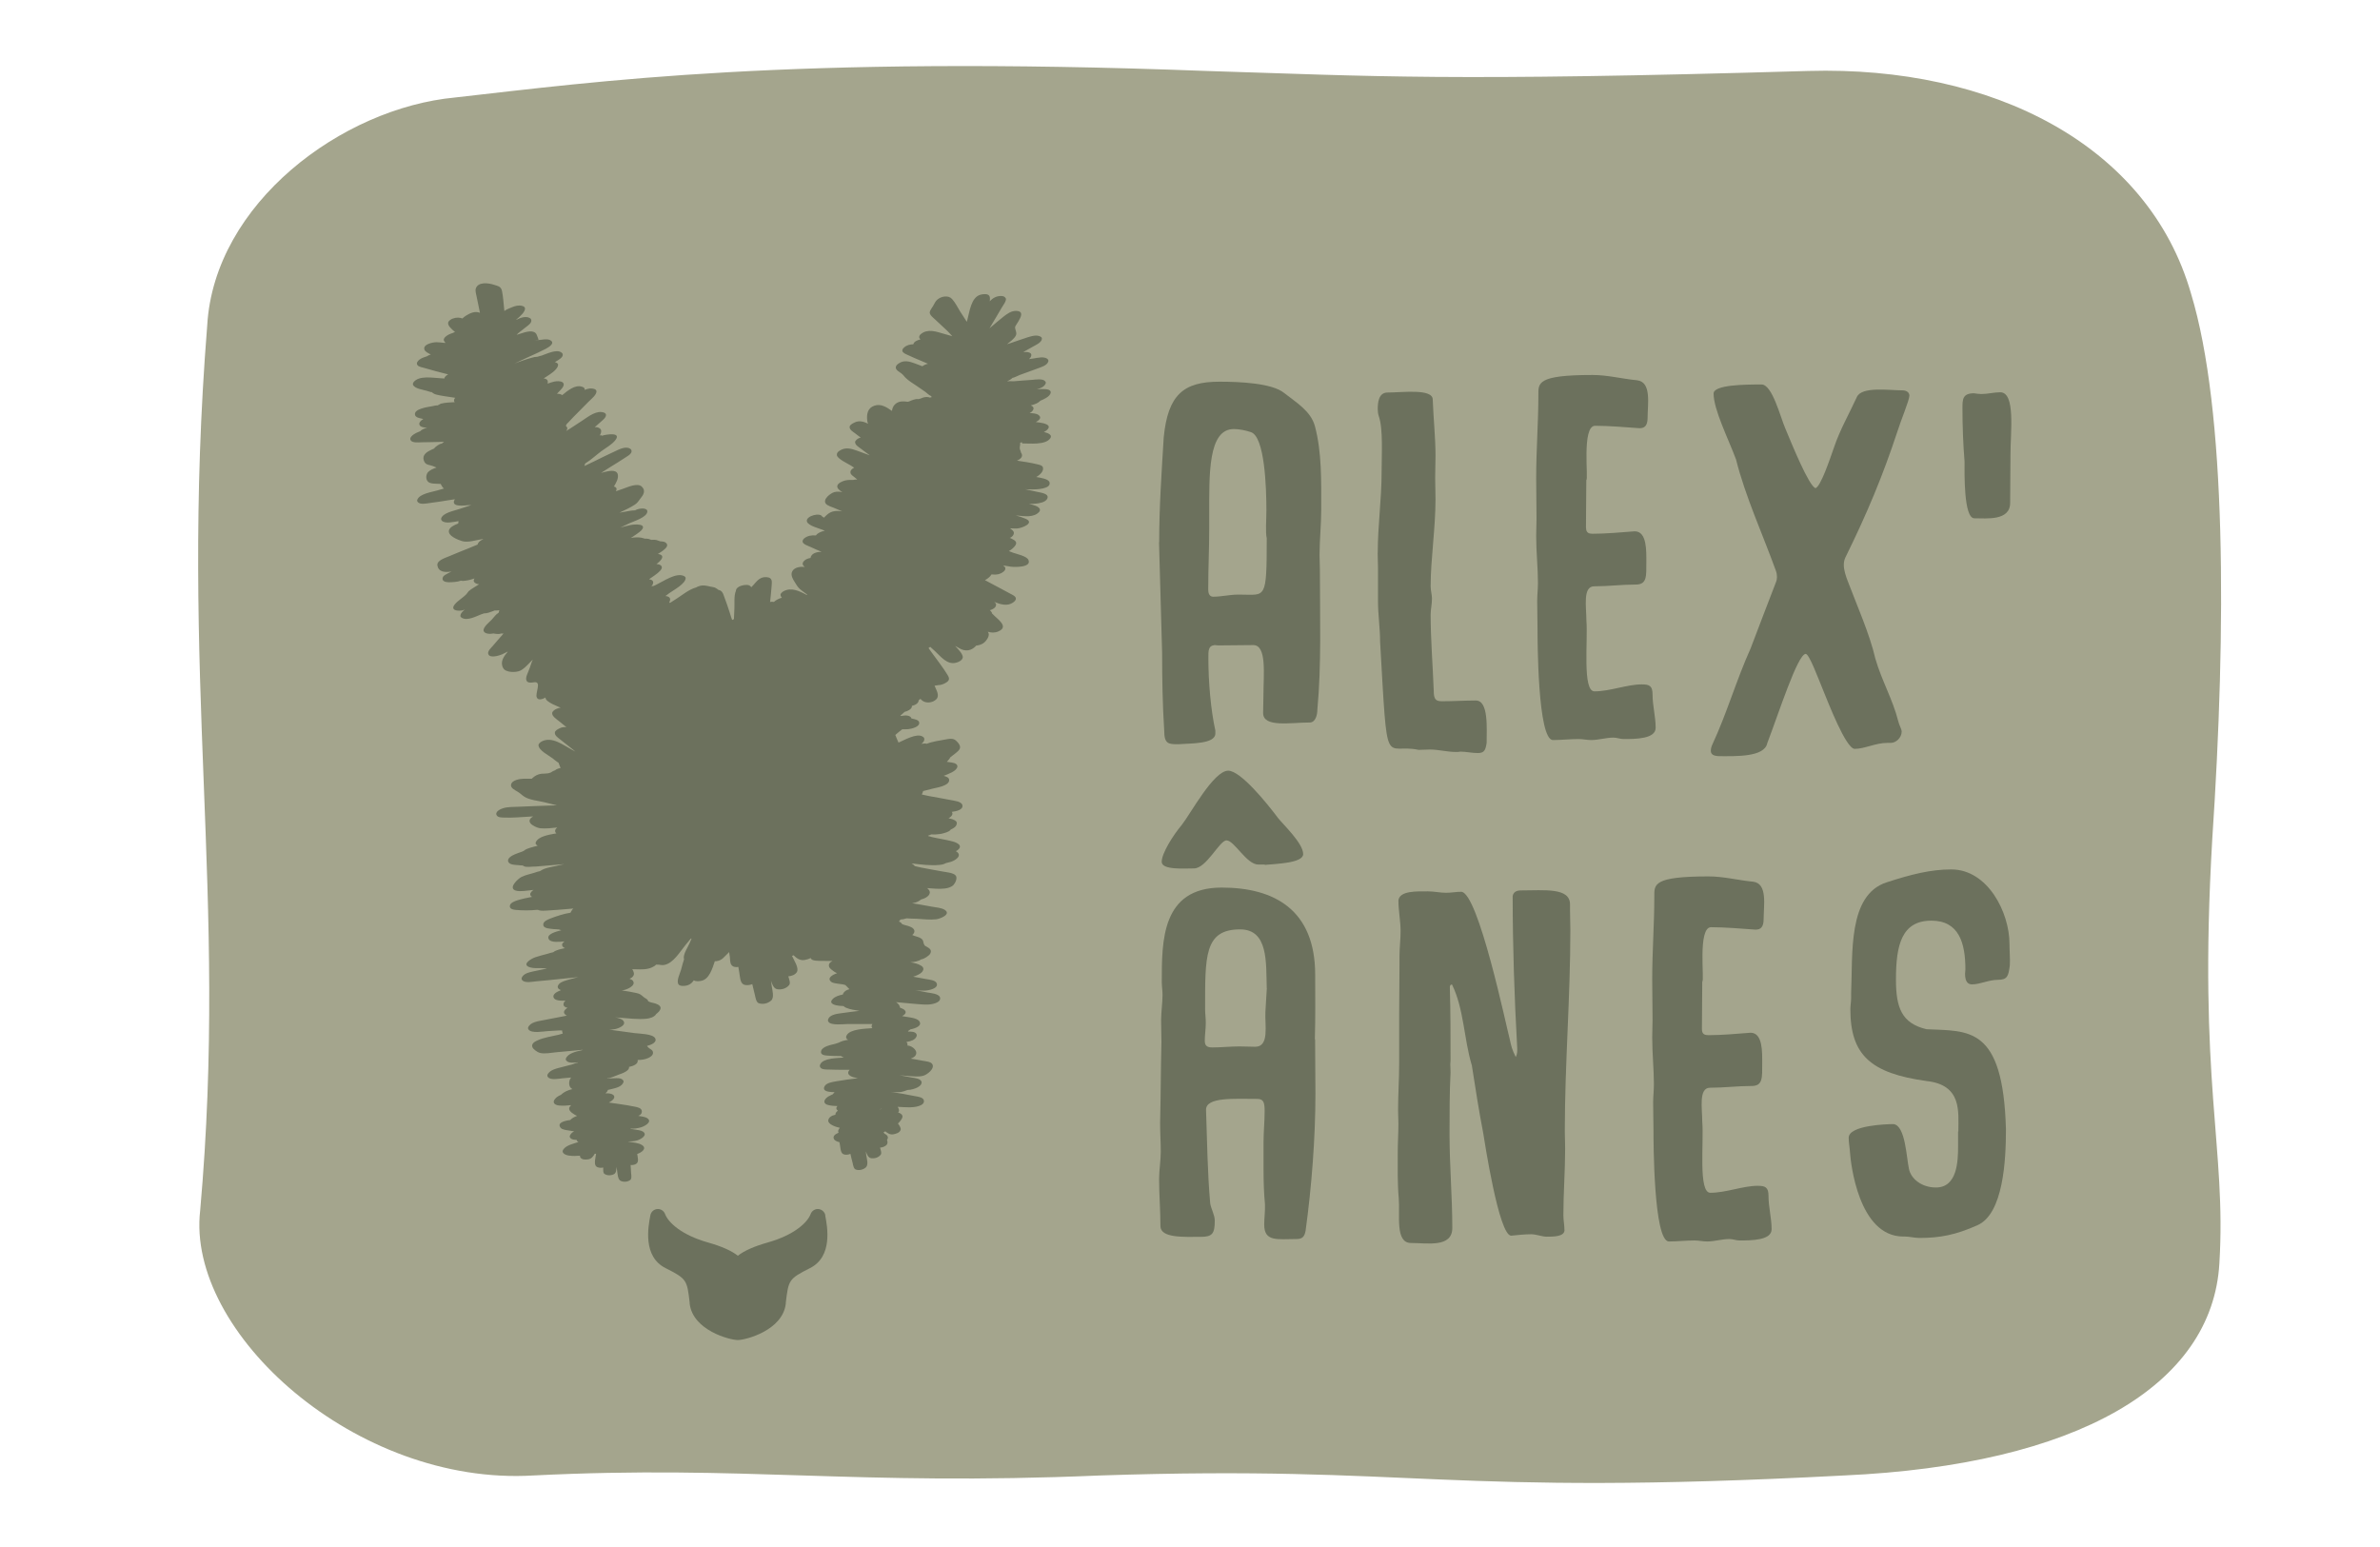 <svg viewBox="0 0 283.46 184.25" xmlns="http://www.w3.org/2000/svg" id="Calque_2"><defs><style>.cls-1{fill:none;}.cls-2{fill:#6c715d;}.cls-3{fill:#a4a58d;}</style></defs><g id="Calque_1-2"><path d="M143.65,8.45c20.25.63,28.69,1.26,71.73,0,21.94-.63,40.5,8.84,45.57,26.51,4.22,13.89,4.22,39.77,2.53,65.02-1.69,29.04,1.69,36.61.85,50.5-.85,14.52-16.88,23.99-44.73,25.25-48.09,2.53-50.63-1.26-88.6,0-29.53,1.26-42.19-1.26-67.5,0-21.1,1.26-41.35-17.04-39.66-31.56,3.37-37.87-2.53-63.13.84-105.42.84-14.52,16.03-25.88,29.53-27.14,16.87-1.9,39.66-5.05,89.44-3.16Z" class="cls-3"></path><path d="M138.06,64.57c0-4.21.29-8.34.54-12.48.5-5.09,2.37-6.63,6.63-6.63,2.46,0,6.26.17,7.71,1.34,1.42,1.13,3.17,2.13,3.67,3.96.83,3.13.75,6.51.75,10.01,0,1.67-.2,3.55-.2,5.34,0,.59.04,1.13.04,1.71,0,5.51.2,11.35-.3,16.69,0,.58-.2,1.54-.91,1.54-2.3,0-5.55.63-5.55-1.13,0-.75.04-1.51.04-2.25,0-2.3.42-5.84-1.21-5.84-1.38,0-2.8.04-4.18.04-.13,0-.29-.04-.42-.04-.79.09-.75.67-.75,1.63,0,2.75.29,6.13.83,8.55v.34c0,1.29-2.93,1.17-4.46,1.29-1.13,0-1.63-.04-1.63-1.63-.2-3.09-.25-6.17-.25-9.26-.13-4.38-.25-8.68-.37-13.19ZM150.83,60.77c0-2.71-.2-8.76-1.84-9.3-.62-.21-1.38-.37-2.04-.37-3.09,0-2.93,5.42-2.93,10.26v1.54c0,2.38-.12,4.8-.12,7.34,0,.37.12.83.58.83,1,0,1.96-.25,2.93-.25h.33c3,0,3.13.71,3.13-6.72-.17-.67-.04-2.21-.04-3.34Z" class="cls-2"></path><path d="M164.09,65.86c0-3.25.46-6.38.46-9.59,0-2.09.2-5.22-.34-6.72-.08-.25-.12-.54-.12-.8,0-.79.09-2,1.17-2,1.75,0,5.38-.5,5.38.84.09,2.38.33,4.55.33,6.68,0,.91-.04,1.79-.04,2.67,0,.79.04,1.67.04,2.5,0,3.51-.58,7.18-.58,10.39,0,.5.16,1,.16,1.46,0,.67-.16,1.29-.16,1.92,0,2.88.25,5.93.37,9.06,0,1.04.25,1.25,1,1.25,1.34,0,2.67-.09,4.01-.09,1.54,0,1.29,3.3,1.29,5.05-.13.83-.26,1.21-1.05,1.21-.71,0-1.38-.17-2.08-.17-.17.04-.34.04-.5.04-1.09,0-2.09-.29-3.13-.29-.42,0-.88.04-1.34.04-4.13-.88-3.67,3.04-4.59-12.89,0-1.59-.25-3.21-.25-4.8v-4.01c0-.59-.04-1.17-.04-1.76Z" class="cls-2"></path><path d="M188.9,62.86c0,.63.37.71.79.71,1.59,0,3.38-.17,5.01-.29,1.46,0,1.38,2.34,1.38,3.63,0,1.71.09,2.71-1.25,2.71-1.68,0-3.3.21-4.97.21-1.38,0-.92,2.5-.92,4.04.2,2.46-.5,8.47.96,8.47,1.87,0,3.88-.83,5.63-.83.92,0,1.29.17,1.29,1.21,0,1.34.37,2.63.37,3.96s-2.37,1.34-3.84,1.34c-.37,0-.79-.17-1.17-.17-.92,0-1.79.29-2.67.29-.5,0-1-.12-1.51-.12-1,0-2.04.12-3.04.12-1.84,0-1.84-12.14-1.84-13.22s-.04-2.21-.04-3.34c0-.71.09-1.42.09-2.17,0-1.76-.21-3.63-.21-5.59,0-.67.04-1.38.04-2.05,0-1.63-.04-3.26-.04-4.84,0-3.42.26-6.59.26-9.85,0-1.46-.21-2.42,6.46-2.42,1.79,0,3.5.46,5.3.63,1.75.21,1.25,2.84,1.25,4.46,0,.96-.37,1.25-.95,1.25-1.72-.12-3.67-.29-5.3-.29s-.76,6.46-1.05,6.46c0,1.88-.04,3.76-.04,5.68Z" class="cls-2"></path><path d="M218.44,53.26c.71-2.09,1.75-3.88,2.71-5.97.58-1.29,3.79-.8,5.42-.8.5,0,.84.25.84.63,0,.54-1.05,3.04-1.42,4.25-1.75,5.3-3.59,9.72-6.22,15.06-.13.29-.17.58-.17.88,0,.58.25,1.34.46,1.88,1.12,2.96,2.63,6.34,3.3,9.27.75,2.59,2.08,4.88,2.71,7.39.12.54.42.96.42,1.29,0,.71-.67,1.34-1.3,1.34h-.45c-1.34,0-2.67.71-3.84.71-1.05,0-3.17-5.55-3.79-7.05-.59-1.42-1.63-4.26-2.05-4.26-.96,0-3.25,7.18-4.58,10.64-.34,1.67-3.76,1.54-5.64,1.54-.75,0-1.08-.21-1.08-.63,0-.21.04-.46.2-.8,1.71-3.67,2.84-7.64,4.55-11.43,1-2.63,2-5.26,3-7.84.09-.21.13-.42.13-.63,0-.25-.04-.5-.13-.75-1.58-4.38-3.63-8.81-4.75-13.27-.92-2.46-2.67-5.93-2.67-7.84,0-1.05,3.75-1.08,5.71-1.08,1.29,0,2.25,3.92,2.84,5.26.75,1.79,2.79,6.84,3.59,7.09.62-.21,1.67-3.34,2.21-4.88Z" class="cls-2"></path><path d="M239.41,59.89c0,2.17-2.8,1.84-4.26,1.84-1.29,0-1.17-5.43-1.17-6.76-.17-2.08-.25-4.25-.25-6.34,0-1.04,0-1.79,1.37-1.79.3.04.59.09.88.09.76,0,1.51-.21,2.25-.21,1.84,0,1.22,4.75,1.22,7.34,0,1.96-.04,3.92-.04,5.84Z" class="cls-2"></path><path d="M156.63,123.79c0,2.22.04,4.34.04,6.43,0,5.34-.46,11.18-1.17,16.35-.13.71-.37,1-1.09,1-2.25,0-3.84.37-3.84-1.71,0-.79.12-1.62.09-2.42-.13-1.38-.17-2.75-.17-4.13v-3.3c0-1.21.13-2.42.13-3.67,0-1.04-.13-1.46-.88-1.46-2.71,0-6.1-.25-6.1,1.29.13,3.75.17,7.47.5,11.18.13.71.54,1.34.54,2.04,0,1.54-.29,1.92-1.67,1.92-2.01,0-4.8.17-4.8-1.29,0-1.88-.16-3.76-.16-5.59,0-1.08.2-2.17.2-3.26s-.08-2.29-.08-3.42c.08-3.17.08-6.42.16-9.64,0-.88-.04-1.71-.04-2.59,0-1,.17-2.05.17-3.05,0-.5-.09-1-.09-1.5,0-4.88-.04-11.26,7.13-11.26,6.3,0,11.14,2.67,11.14,10.39,0,2.59.04,5.13-.04,7.67ZM150.63,102.97v.04c1.38-.13,4.58-.21,4.58-1.29,0-1.29-2.42-3.55-3-4.3-1.38-1.84-4.46-5.63-5.93-5.63-1.75,0-4.5,5.17-5.54,6.47-1.05,1.25-2.38,3.38-2.38,4.38s2.67.79,3.84.79c1.5,0,3.04-3.34,3.88-3.34.92,0,2.38,2.88,3.79,2.88h.76ZM150.87,117.7c-.09-3.04.21-7.01-3.17-7.01-4.29,0-4.17,3.21-4.17,9.55,0,.46.08,1,.08,1.59,0,.71-.12,1.46-.12,2.13s.37.79.92.79c1.04,0,2.13-.12,3.21-.12.67,0,1.29.04,1.88.04,1.71,0,1.13-2.59,1.21-4.13.04-.96.13-1.96.17-2.84Z" class="cls-2"></path><path d="M180.7,124.79c-.34-6.05-.54-12.18-.54-18.07.09-.46.42-.67,1-.67,2.79,0,5.83-.37,5.83,1.67v.67c0,.79.04,1.59.04,2.38,0,8.1-.66,15.94-.66,23.95,0,.71.04,1.38.04,2.09,0,2.63-.21,5.3-.21,7.93,0,.59.13,1.17.13,1.84-.09.71-1.34.71-2.13.71-.54,0-1.22-.29-1.84-.29-.75,0-1.59.09-2.38.17-1.46,0-3.17-11.27-3.33-12.23-.5-2.59-.92-5.26-1.34-7.97,0-.04,0-.08-.04-.17-.92-3.09-.92-6.68-2.34-9.55-.29.04-.25.29-.25.46.08,2.88.08,5.71.08,8.59,0,.17-.03.29-.03.46,0,.34.03.63.03.96-.12,2.42-.12,4.92-.12,7.3,0,3.88.33,7.51.33,11.23,0,2.38-3,1.79-4.92,1.79s-1.29-3.34-1.46-5.34c-.16-1.79-.12-3.59-.12-5.38,0-1.17.08-2.34.08-3.5,0-.54-.04-1.05-.04-1.59,0-1.84.13-3.72.13-5.59v-5.8c0-1.96.04-3.84.04-5.88v-1.13c0-.96.13-1.92.13-2.92,0-1.21-.26-2.46-.26-3.67.13-1.17,2.21-1.08,3.51-1.08.75,0,1.45.17,2.17.17.62,0,1.21-.12,1.79-.12,2.04,0,5.42,16.23,5.8,17.6.16.75.25,1.17.71,2.09.21-.46.17-.75.17-1.08Z" class="cls-2"></path><path d="M202.7,122.58c0,.63.38.71.8.71,1.58,0,3.38-.17,5-.29,1.46,0,1.38,2.34,1.38,3.63,0,1.71.09,2.71-1.25,2.71-1.67,0-3.29.21-4.97.21-1.38,0-.92,2.5-.92,4.04.21,2.46-.5,8.47.96,8.47,1.88,0,3.88-.83,5.64-.83.91,0,1.29.17,1.29,1.21,0,1.34.37,2.63.37,3.96s-2.38,1.34-3.84,1.34c-.37,0-.79-.17-1.17-.17-.92,0-1.79.29-2.67.29-.5,0-1-.12-1.51-.12-.99,0-2.04.12-3.04.12-1.84,0-1.84-12.14-1.84-13.22s-.04-2.21-.04-3.34c0-.71.09-1.42.09-2.17,0-1.75-.2-3.63-.2-5.59,0-.67.04-1.38.04-2.05,0-1.63-.04-3.26-.04-4.84,0-3.42.25-6.59.25-9.85,0-1.46-.2-2.42,6.47-2.42,1.79,0,3.5.46,5.3.63,1.75.21,1.25,2.84,1.25,4.46,0,.96-.37,1.25-.96,1.25-1.71-.12-3.67-.29-5.3-.29s-.75,6.47-1.05,6.47c0,1.88-.04,3.76-.04,5.68Z" class="cls-2"></path><path d="M229.44,128.75c-6.63-.92-9.06-3.09-9.06-8.55,0-.42.09-.88.09-1.3v-.58c.21-4.72-.42-11.72,4.22-13.23,2.96-.96,5.26-1.54,7.71-1.54,4.35,0,6.93,5.13,6.93,8.85,0,.88.09,1.75.04,2.59-.17,1.25-.26,1.71-1.46,1.71-1.05,0-2.08.54-3.04.54-.46,0-.83-.29-.83-1.25,0-.17.04-.38.04-.54,0-3.13-.76-5.8-4.05-5.8-3.55,0-4.22,2.92-4.22,7.01,0,3.34.67,5.21,3.63,5.92,5.01.25,9.13-.46,9.47,11.93,0,3.63-.3,10.1-3.43,11.43-2.54,1.13-4.42,1.5-6.88,1.5-.59,0-1.17-.17-1.75-.17h-.17c-5.34,0-6.26-8.81-6.34-9.97-.03-.59-.16-1.21-.16-1.79,0-1.5,4.59-1.63,5.34-1.63,1.42.17,1.54,4.01,1.84,5.34.2,1.08,1.42,2.21,3.21,2.21,2.55,0,2.64-3.13,2.64-4.96v-1.71h.03c0-2.33.46-5.55-3.79-6.01Z" class="cls-2"></path><path d="M98.3,144.74c-.08-.4-.41-.7-.82-.74-.41-.04-.79.21-.93.59-.37,1-1.93,2.49-5.11,3.39-1.62.46-2.8.98-3.56,1.58-.76-.6-1.93-1.12-3.56-1.58-3.17-.9-4.73-2.38-5.11-3.39-.14-.38-.53-.63-.93-.59-.41.03-.74.33-.82.74-.26,1.35-.94,4.92,1.82,6.3,2.53,1.27,2.55,1.43,2.86,4.11v.11c.38,3.21,4.81,4.34,5.73,4.34s5.35-1.13,5.72-4.34v-.11c.32-2.68.34-2.84,2.87-4.11,2.76-1.38,2.08-4.95,1.82-6.3Z" class="cls-2"></path><path d="M121.72,52.81c.85-.01,2.82.24,3.38-.63.06-.08.08-.17.06-.27-.15-.29-.47-.35-.76-.44-.03,0-.05-.01-.08-.02.12-.05.22-.12.32-.19.78-.65-.33-.87-.85-.94-.14-.02-.28-.03-.42-.05.39-.21.76-.53.31-.85-.24-.18-.69-.21-1.05-.22.13-.07.26-.15.34-.27.26-.32.08-.53-.21-.65.06-.01.12-.03.17-.04.37-.11.71-.23.98-.51,0,0,.01,0,.01-.01.21-.07.44-.2.64-.31.65-.36.9-.98,0-1.06-.35-.03-.73-.01-1.08.02.45-.12.9-.3,1.07-.71.02-.1,0-.18-.07-.25-.28-.35-1.14-.2-1.53-.17-.75.04-1.5.12-2.24.17-.14,0-.5-.03-.69.01-.02,0-.04-.01-.06-.01.24-.11.46-.24.62-.4.28-.05.61-.25.87-.35.71-.26,1.43-.51,2.14-.78.42-.16,1.14-.36,1.27-.84.02-.1,0-.18-.07-.25-.37-.39-1.23-.17-1.68-.1-.19.03-.38.06-.56.08.08-.07.16-.15.21-.24.3-.58-.4-.64-.89-.6.38-.21.76-.42,1.14-.64.3-.17,1.03-.49,1.07-.89.03-.1,0-.18-.06-.25-.47-.34-1.11-.13-1.62.02-.67.21-1.34.46-2,.68-.14.04-.28.09-.42.13h-.03c.37-.3.88-.65,1.05-1.05.15-.35-.13-.64-.1-.99.01-.09.3-.51.4-.68.28-.5.66-1.17-.22-1.23-.63-.04-1.14.35-1.6.71-.56.44-1.09.91-1.63,1.36.08-.12.15-.24.22-.37.41-.69.83-1.38,1.23-2.08.12-.21.62-.86.49-1.12-.12-.22-.33-.28-.57-.28-.58,0-.99.26-1.34.63.04-.29.04-.55-.08-.68-.21-.25-.72-.17-.99-.11-1.17.28-1.34,2.09-1.61,3.05-.02.06-.04.12-.05.19-.26-.41-.54-.82-.8-1.24-.3-.48-.57-1.05-.96-1.48-.44-.49-1.28-.33-1.75.07-.22.19-.35.47-.49.73-.11.2-.39.54-.42.77-.03.33.41.65.62.85.48.46.98.91,1.46,1.36.19.18.39.42.61.65-.33-.1-.66-.19-.99-.28-.89-.26-1.95-.65-2.76.03-.12.1-.22.26-.19.41.02.08.08.15.15.22-.39.09-.79.27-.85.58-.4.01-.8.1-1.12.4-.11.1-.22.25-.19.4.06.25.47.39.67.49.49.24,1,.44,1.51.66.29.12.58.24.87.37-.23.05-.46.15-.67.3-.3-.12-.58-.23-.89-.34-.64-.23-1.28-.43-1.92,0-.19.13-.37.28-.35.53.03.29.46.51.66.66.24.19.31.32.47.49.39.4.92.7,1.37,1.01.35.23.69.47,1.03.71.19.13.41.39.62.46.02,0,.07.06.11.1,0,.02,0,.04,0,.06-.06.01-.12.03-.19.05-.24-.08-.51-.1-.82,0-.11.04-.24.08-.37.14-.06.01-.13.02-.19.04-.03,0-.03,0-.05.01-.23-.08-.78.15-.94.22-.03.01-.06.03-.09.04-.03,0-.06.01-.11.03-.01,0-.03.01-.04.02-.55-.06-1.12-.13-1.58.33-.2.2-.3.47-.34.76-.64-.46-1.33-.89-2.1-.62-.79.27-.92.98-.85,1.71.02.19.05.32.11.43-.52-.25-1.07-.42-1.64-.13-.17.09-.55.26-.56.51-.02.35.4.58.64.76.22.18.46.35.68.51-.11.03-.21.07-.32.13-.1.06-.35.26-.35.4,0,.36.39.57.64.76.36.28.73.55,1.1.81-.04,0-.09-.01-.12-.03-.12-.04-.23-.08-.34-.12-.37-.13-.73-.28-1.09-.4-.68-.24-1.34-.42-2.01,0-.21.13-.37.28-.35.53.02.45,1.35,1.05,1.66,1.25.13.09.26.17.4.26-.26.13-.48.33-.44.6.03.24.33.42.5.55.12.09.22.17.31.26-.17,0-.33.01-.5.05-.04-.01-.37,0-.42,0-.19,0-.37.03-.55.07-.28.08-.85.29-.91.64-.05.3.29.55.6.74-.31-.06-.63-.08-.95,0-.44.12-1.41.84-1.02,1.37.19.26.74.4,1.01.52.31.14.62.27.94.4-.64-.1-1.26-.08-1.8.4-.11.1-.25.22-.35.35-.02,0-.04-.02-.06-.03-.11-.04-.15-.1-.15-.1,0,0,0,.03.02.08-.15-.65-2.02-.17-1.86.5.12.5,1.44.83,1.84.99.1.04.2.08.3.12-.4.07-.91.29-1.06.56-.51-.04-.99.02-1.4.35-.12.1-.21.25-.19.41.05.3.72.51.94.61.44.21.88.4,1.32.58-.46,0-1.04.12-1.25.52-.04.08-.06.14-.06.21-.3.05-.58.15-.78.36-.29.3-.15.53.09.72-.5-.08-1.22.03-1.48.49-.3.52.17,1.1.41,1.51.2.33.37.56.74.83.21.15.42.3.62.46-.02.01-.04.03-.06.04-.88-.48-1.85-.94-2.77-.44-.1.06-.35.25-.35.4,0,.15.06.26.16.37-.37.09-.73.3-.91.47-.01,0-.02.02-.03.03-.15-.03-.31-.03-.46,0,.06-.63.14-1.26.18-1.9.04-.54.12-.99-.58-1.05-.99-.07-1.26.67-1.85,1.2-.01-.03-.03-.04-.04-.07-.02-.02-.04-.04-.07-.06l-.02-.02s-.01-.01-.02-.02c-.14-.1-.33-.12-.53-.1-.53.02-1.14.3-1.14.67v.02c-.26.59-.15,1.51-.18,2.03-.02.45-.04.91-.06,1.35-.07.03-.14.06-.21.1-.11-.31-.22-.63-.31-.94-.2-.62-.41-1.24-.64-1.84-.06-.16-.11-.34-.21-.49-.15-.24-.29-.26-.51-.33.06,0-.26-.2-.35-.24-.18-.08-.35-.09-.54-.13-.5-.11-.9-.23-1.42-.05-.12.04-.22.09-.3.14-.82.21-1.68.92-2.26,1.29-.29.19-.58.37-.87.56l-.08-.08c.28-.5-.04-.71-.46-.74.15-.12.31-.23.47-.35.46-.34,1.98-1.13,1.94-1.82-.03-.1-.1-.17-.19-.21-.93-.47-2.5.65-3.31,1.03-.1.05-.22.1-.32.15-.03,0-.04,0-.07,0-.06,0-.13.03-.19.04.35-.4.29-.77-.28-.84h0c.44-.32.96-.62,1.33-1.02.45-.49.06-.77-.45-.79.04-.04.09-.07.13-.1.41-.32.98-.94.11-1.09-.03,0-.06,0-.08,0,.33-.2.65-.41.91-.67.26-.26.31-.53-.04-.74-.17-.1-.39-.08-.58-.11-.03-.02-.35-.13-.44-.15-.13-.03-.3-.04-.44-.03-.03,0-.11,0-.17.01-.11-.04-.29-.11-.35-.12-.15-.03-.31-.03-.46-.03-.04-.03-.28-.08-.39-.11-.27-.06-.9-.06-1.25.04.49-.31,1.1-.75,1.23-.89.82-.87-.84-.76-1.3-.65-.39.08-.78.19-1.17.29.37-.18.74-.35,1.1-.52.49-.23,1.98-.67,2.1-1.33.1-.53-.88-.51-1.46-.2-.23,0-.47.04-.67.07-.26.04-.51.1-.77.14-.1.02-.19.04-.3.05-.03,0-.06.01-.08.01,0,0-.01,0-.02,0,.63-.29,1.26-.58,1.84-.96.31-.2.43-.45.64-.71.33-.4.69-.92.17-1.42-.5-.49-1.68.06-2.23.25-.28.1-.57.2-.86.3.04-.06.06-.13.07-.19.03-.1,0-.18-.06-.26-.08-.05-.15-.09-.24-.12.23-.4.59-.96.45-1.47-.17-.6-1.12-.36-1.55-.26-.04,0-.24.06-.43.11.39-.24.78-.49,1.17-.74.54-.33,1.08-.66,1.6-1.01.22-.15.85-.47.86-.8,0-.17-.04-.25-.19-.34-.55-.33-1.38.13-1.89.37-.79.36-1.57.75-2.34,1.13-.4.2-.8.39-1.19.57.03-.08.06-.19.08-.3t.01,0c.68-.42,1.3-1,1.94-1.48.53-.39,1.28-.79,1.68-1.34.69-.95-1.16-.63-1.57-.5-.02,0-.04.01-.05.02-.09-.09-.21-.07-.3-.02,0,0,.01-.01.03-.03.06-.06.13-.24.15-.33.04-.24.04-.37-.18-.52-.17-.11-.37-.14-.57-.12.25-.22.51-.44.76-.67.23-.21.62-.49.58-.84-.03-.1-.1-.17-.19-.21-.9-.37-1.91.46-2.61.92-.47.31-.94.62-1.42.93-.17.12-.35.22-.52.33.09-.12.15-.26.13-.4-.03-.08-.08-.14-.16-.19,0,0,.01-.01.01-.03.02-.04.03-.09.03-.14.04-.04.08-.11.11-.14.24-.21.47-.51.71-.74.62-.63,1.24-1.25,1.85-1.87.26-.27,1.01-.83.92-1.28-.03-.09-.1-.16-.19-.2-.43-.15-.83-.08-1.21.09,0-.04,0-.09,0-.13-.03-.16-.23-.22-.36-.26-.79-.25-1.68.49-2.31,1.01-.08-.06-.18-.1-.26-.12-.12-.03-.24-.04-.37-.04.03-.04.08-.08.11-.12.19-.21.79-.72.69-1.06-.08-.33-.62-.33-.87-.31-.17.01-.33.06-.48.1-.02,0-.35.1-.46.15-.04,0-.08,0-.12.01.02-.04.04-.09.04-.13.03-.32-.21-.44-.49-.47.55-.37,1.73-1.01,1.72-1.66-.03-.1-.1-.16-.19-.21-.06-.03-.13-.05-.19-.07.07-.04.14-.08.21-.13.21-.13.7-.4.72-.7.01-.17-.04-.24-.19-.34-.58-.39-1.75.2-2.32.39-.13.04-.36.08-.5.14-.23,0-.46.05-.69.12-.69.18-1.37.44-2.04.68.55-.25,1.09-.51,1.64-.76.71-.32,1.42-.64,2.11-1,.39-.21,1.17-.71.44-1.04-.36-.15-.85-.04-1.22,0-.17.02-.42,0-.58.07.47-.2.56.13.36-.41-.06-.15-.12-.37-.24-.48-.46-.44-1.43-.04-1.94.11-.11.03-.22.07-.33.1.08-.07.15-.13.22-.21h0s.13-.12.18-.15c.19-.13.37-.29.55-.43.23-.19.8-.53.81-.87,0-.17-.04-.26-.19-.34-.45-.26-1.08-.06-1.66.24.53-.44,1.18-1.03,1.09-1.43-.03-.16-.23-.23-.36-.26-.37-.11-.81.01-1.15.15-.21.09-.71.27-.94.46-.01-.13-.03-.26-.04-.39-.07-.65-.11-1.32-.24-1.97-.12-.57-.44-.59-.95-.76-.64-.21-1.91-.4-2.18.46-.08.29.07.74.12,1.02.12.62.25,1.24.38,1.86-.53-.24-1.14.01-1.62.31-.18.12-.35.23-.47.36-.33-.12-.69-.15-1.14.01-.2.07-.53.27-.56.5-.05.36.43.78.82,1.1-.12.04-.22.1-.34.15,0,0-.04,0-.19.06-.15.06-.3.13-.44.23-.17.12-.42.32-.36.56.03.1.1.21.21.3-.1,0-.19,0-.25-.01-.28-.03-.57-.07-.85-.07-.42,0-1.68.25-1.41.91.09.22.44.4.75.55-.13.04-.28.1-.39.17,0,0-.02.02-.05.04-.03,0-.07.02-.13.04-.1.03-.21.07-.31.11-.16.06-.33.14-.47.25-.21.17-.42.4-.24.66.15.21.62.28.83.34.93.28,1.87.52,2.82.76-.14.08-.27.17-.38.31-.04.06-.06.12-.06.18-.16,0-.31-.01-.47-.03-.91-.04-2.58-.37-3.22.49-.06.08-.08.17-.06.28.21.49,1.2.59,1.65.73.14.04.28.08.42.13.17.06.15,0,.07-.04.24.15.29.26.61.35.66.17,1.35.24,2.02.35.09.01.18.03.27.04-.1.1-.17.23-.14.37,0,.06.04.11.08.15-.55.03-1.12.04-1.66.18-.04.01-.21.1-.39.21-.03,0-.08,0-.15,0-.15.01-.32.06-.47.09-.42.08-2.26.29-2.06,1.05.08.29.51.37.75.42.08.03.16.04.24.06-.02,0-.04.01-.05.03-.24.15-.58.44-.37.74.15.21.54.25.87.26-.34.1-.69.24-.82.42-.06.03-.13.05-.19.08-.19.08-.39.16-.56.28-.24.16-.58.45-.37.75.22.3.94.22,1.26.21.69,0,1.38-.03,2.07-.04l.62-.02c-.08.06-.15.12-.23.19-.04.03-.1.04-.11.04-.19.01-.63.33-.76.47-.04.04-.06.07-.08.1-.13.04-.57.28-.62.3-.51.28-.85.69-.53,1.3.22.4.66.34,1.03.5.14.06.27.12.41.17-.38.12-.73.28-.98.51-.28.27-.34.84-.06,1.15.28.31.96.25,1.33.28.04,0,.15,0,.22.01,0,.02.01.06.05.13.09.16.17.31.32.42-.3.08-.58.17-.88.25-.62.18-2.05.38-2.3,1.1-.03.1,0,.18.06.26.31.34,1.05.16,1.45.11.74-.09,1.48-.21,2.22-.33.24-.03.48-.07.73-.11,0,0,.01.01.02.02-.04.06-.08.12-.1.18-.22.76,1.3.53,1.68.5.12,0,.25-.01.39-.01-.03.01-.06.03-.1.03-.47.16-.94.31-1.41.46-.55.19-1.89.43-2.09,1.1-.02.1,0,.18.07.26.41.43,1.49.13,2,.06-.02.06-.03.12-.03.19,0,.03,0,.06,0,.09-.5.19-.99.44-1.1.78-.22.69,1.07,1.17,1.55,1.32.69.2,1.63-.11,2.31-.22.04,0,.13-.02.24-.03-.2.1-.39.21-.53.35-.11.12-.16.22-.17.31-.35.15-.69.29-1.03.43-.81.33-1.62.64-2.43.99-.39.17-1.39.47-1.33,1.03.1.8.83.9,1.68.76-.13.06-.26.13-.39.2-.21.11-.53.25-.63.47-.21.47.3.6.67.61.42,0,1.08-.03,1.48-.19h0c.17.05.37.03.55,0,.35-.04.71-.14,1.06-.26-.04.07-.08.14-.09.21-.01.18.05.24.19.34.13.09.28.13.46.13-.22.14-.45.28-.67.42-.2.13-.42.26-.59.42-.04.04-.24.3-.25.33-.42.46-1.02.76-1.41,1.25-.57.73.43.82.96.69.08-.02.17-.05.25-.08-.29.22-.54.48-.53.78.03.1.1.16.19.21.67.37,1.69-.2,2.32-.44.04-.01.19-.06.3-.1.37,0,.74-.14,1.08-.27.02-.01.1-.04.19-.08.18.02.38,0,.56-.03-.04.11-.06.21-.09.31-.02.01-.04.03-.08.05-.26.15-.52.55-.74.77-.25.26-1.08.91-.96,1.34.12.39.87.38,1.16.3h.01s.08.02.15.03c.22.03.51.06.73-.01.02,0,.03-.01.04-.02.03,0,.04,0,.08.01h.19s-.04.06-.06.08c-.4.46-.81.91-1.2,1.38-.18.21-.64.62-.56.94.14.61,1.31.22,1.65.08.04-.02.43-.21.65-.32.01,0,.02,0,.03,0-.48.57-.95,1.23-.54,1.96.31.55,1.5.53,1.98.32.44-.19.77-.56,1.1-.89.15-.15.3-.3.44-.45-.06.12-.1.23-.14.35-.1.33-.3.89-.51,1.37-.3.7-.15,1.17.76.99,1.03-.19.14,1.28.37,1.8s1.04,0,1.04.01c-.07.56,1.78,1.16,1.8,1.22-.15.01-.3.04-.45.11-.2.08-.53.27-.56.52-.04.39.6.78.85.99.28.24.56.46.85.69-.28-.03-.55,0-.82.14-.19.09-.54.26-.56.51-.03.37.43.64.67.84.53.43,1.06.84,1.59,1.26.06.05.12.1.17.15-.12-.06-.25-.13-.37-.2-1.08-.57-2.42-1.66-3.66-.98-.11.06-.35.26-.35.4-.01.64,1.24,1.25,1.68,1.59.17.13.33.28.51.4.12.08.19.13.19.11.07.15.15.4.21.54.01.03.03.07.04.11-.15.02-.3.06-.47.14-.07.04-.13.08-.19.13-.03.01-.06.03-.11.04-.14.06-.27.13-.39.22-.12.03-.22.06-.33.1-.11,0-.31.03-.39.03-.26,0-.51.02-.75.1-.33.1-.57.3-.8.51-.05,0-.1,0-.12,0-.27,0-.53-.01-.8,0-.45.01-1.46.13-1.55.73-.06.4.52.65.79.82.36.22.49.39.79.59.62.4,1.68.49,2.38.66.46.11,1,.24,1.5.37-1.54.05-3.08.1-4.62.17-.58.03-1.21,0-1.77.17-.32.09-1.07.44-.75.89.17.24.65.22.91.23.96.04,1.94-.06,2.9-.11.17-.01.33-.02.5-.03-.31.19-.59.47-.31.83.21.26.8.54,1.14.58.66.07,1.37-.02,2.05-.09-.21.16-.35.37-.19.62.02.03.04.05.08.08-.81.15-2.17.33-2.46,1.08-.03.1,0,.19.07.26.04.05.1.09.17.13-.3.08-.6.15-.89.24-.24.07-.56.18-.77.37-.09.03-.21.09-.27.12-.28.1-.56.19-.83.31-.3.13-.94.46-.74.89.18.38.9.35,1.25.39.05,0,.4.05.45.03.08.04.15.1.25.13.3.08.68.02.99.01.11,0,.23,0,.34-.01,1.14-.1,2.27-.19,3.4-.29-.37.08-.73.15-1.08.24-.6.13-1.29.22-1.8.58-.03,0-.11.04-.12.04-.21.03-.43.13-.64.19-.48.14-1,.25-1.46.47-.46.23-1.66,1.37-.68,1.64.56.15,1.31-.02,1.89-.06.06,0,.13-.02.21-.03-.17.12-.31.26-.39.45-.02.1,0,.19.07.26.04.05.09.09.15.12-.6.11-1.21.24-1.78.42-.29.1-.82.28-.87.64-.06.41.45.47.74.5.78.07,1.69.07,2.47-.01.06,0,.12,0,.15,0,.04.03.09.05.15.06.3.08.67.03.96.02.84-.04,1.68-.12,2.52-.19.19-.02.38-.04.57-.05-.03.03-.07.06-.1.1-.08.1-.17.26-.24.4-.79.12-1.71.42-2.44.71-.27.11-.75.3-.8.64-.07.46.54.52.86.56.22.03.46.06.69.06.07,0,.3.04.26.01.12.04.23.08.34.11-.04,0-.08.01-.12.03-.39.1-1.79.44-1.35,1.07.26.39,1.27.28,1.84.23-.28.21-.4.44-.13.69.05.04.12.08.19.11-.39.09-1.03.19-1.4.49-.02,0-.03,0-.06.01-.22.04-.43.12-.64.18-.47.12-.93.24-1.39.39-.54.17-1.78.92-.62,1.23.4.11.85.08,1.26.08.2,0,.4.02.6.03.02,0,.03.01.06.02.01,0,.03,0,.04,0-.54.11-1.08.22-1.62.34-.51.12-1.17.24-1.39.78-.02.1,0,.19.07.26.31.39,1.27.18,1.68.14.89-.07,1.78-.17,2.67-.26.78-.08,1.55-.16,2.33-.24-.4.1-.81.2-1.21.32-.35.11-.81.22-1.07.49-.34.37-.13.62.22.74-.55.21-1,.49-.89.86.12.39.82.42,1.42.39-.13.12-.22.24-.23.4-.03.26.19.4.49.46-.06.03-.13.06-.18.11-.44.37-.24.64.08.82-.93.17-1.86.35-2.79.54-.6.12-1.56.22-1.82.87-.02.1,0,.19.07.26.37.47,1.78.2,2.26.17.47-.02.93-.05,1.39-.08.11,0,.22,0,.33,0,0,.12.03.25.08.37-.17.05-.33.11-.47.14-.83.2-1.77.32-2.55.68-.35.15-.78.42-.58.84.12.24.58.56.85.64.6.16,1.37-.02,1.97-.07.99-.08,1.98-.19,2.98-.28.06,0,.13-.01.21-.02-.04.02-.09.04-.13.06-.74.15-1.67.38-1.91.99-.03.1,0,.19.07.26.26.32.98.23,1.39.19-.02.02-.04.04-.06.05-.05-.04-.48.15-.68.21-.4.11-.81.21-1.21.31-.58.16-1.46.31-1.71.93-.02.1,0,.19.07.26.31.4,1.33.18,1.75.14.34-.03.68-.06,1.02-.09h-.01c-.25.28-.31.75-.15,1.08.06.13.17.22.29.3-.49.12-.96.3-1.32.65-.02.02-.03.03-.04.04-.03,0-.06.02-.1.04-.2.08-.43.24-.57.4-.42.47-.08.76.43.82.47.05.98.01,1.47-.04-.13.11-.23.24-.25.39-.04.35.57.72.94.89-.29.11-.56.24-.76.44-.02.02-.03.03-.04.05-.79.1-1.6.35-1.16.92.18.24.71.28.98.33.21.03.42.06.63.1-.22.12-.42.29-.51.53-.03.1,0,.19.07.26.14.19.44.22.74.22.01.04.01.08.04.12.04.06.11.11.18.14-.55.19-1.25.33-1.67.73-.53.51.04.82.55.89.42.06.86.05,1.3.01,0,.08.01.15.04.21.21.28.6.27.9.23.4-.04.63-.33.82-.67,0,0,.01,0,.02,0h.13s0,.03,0,.05c-.04.34-.29,1.18.03,1.46.21.18.56.19.83.13,0,.04,0,.09,0,.14,0,.19-.03.5.15.62.33.22.78.21,1.13.03.28-.15.28-.56.3-.87.03.14.04.3.07.44.06.34.06,1.07.45,1.24.35.15.82.12,1.12-.12.2-.15.12-.6.1-.79-.01-.33-.04-.66-.06-.99.26.03.58-.04.75-.21.24-.24.08-.79.04-1.08,0,0,0-.02,0-.03.46-.14,1.21-.63.58-1.05-.41-.28-1.1-.31-1.57-.4-.03,0-.06-.02-.12-.03.38,0,.75-.03,1.1-.13.4-.11,1.32-.63.69-1.05-.25-.16-.65-.19-.94-.24-.19-.04-.38-.06-.57-.09.02,0,.04-.01.05-.03.01,0,.03,0,.04,0,.34.04.8-.04,1.13-.13.4-.1,1.48-.64.81-1.1-.28-.19-.75-.22-1.07-.28.3-.13.48-.34.4-.65-.08-.3-.53-.39-.83-.45-.63-.13-1.26-.23-1.9-.32-.4-.05-.8-.12-1.19-.17.14-.07.28-.15.39-.24.56-.46.17-.8-.4-.85-.13-.01-.26-.01-.39-.01.15-.12.27-.26.29-.4.13-.03.28-.06.42-.1.51-.13,1.23-.26,1.44-.82.03-.1,0-.19-.07-.26-.22-.27-.73-.22-1.04-.21-.29,0-.58.02-.86.03.02-.01.04-.03.06-.04.33.03,1.03-.32,1.38-.44.31-.1,1.28-.43,1.19-.9.51-.11,1.14-.35,1.03-.83.45,0,.88-.06,1.25-.23.25-.11.56-.3.58-.61.01-.37-.35-.44-.56-.64-.07-.07-.12-.13-.16-.19.51-.13,1.22-.43.98-.91-.28-.55-1.98-.55-2.46-.62-1.01-.14-2.01-.27-3.01-.41.24,0,.47-.02.7-.07.38-.07,1.4-.46.96-1-.19-.23-.59-.33-.98-.39.2.01.4.03.59.04,1.03.07,2.12.22,3.16.12.22-.03.44-.07.65-.16.11-.05.21-.11.31-.18.12-.09.09-.08.2-.21-.03.01-.1.06-.13.09.01-.02.04-.03.07-.06.65-.47.88-.97.01-1.28-.27-.1-.65-.12-.9-.28-.03-.03-.05-.13-.08-.17-.13-.15-.32-.2-.46-.33-.3-.25-.42-.39-.85-.48-.58-.13-1.17-.23-1.77-.31.53-.04,1.75-.55,1.34-1.14-.08-.12-.24-.19-.41-.25.24-.1.44-.24.51-.47.06-.15-.03-.42-.18-.67.3,0,.61.02.91.02.32,0,.64-.01.95-.08.24-.04.76-.23.98-.49.2.02.28.01.31.01.26.03.4.08.67.03,1.08-.21,1.85-1.57,2.5-2.35.22-.26.44-.53.65-.79h.09c-.08.19-.16.37-.24.55-.21.48-.69,1.19-.69,1.73,0,.07.02.12.04.17-.03.06-.06.22-.07.24-.13.34-.2.73-.31,1.08-.12.41-.57,1.29-.28,1.69.15.21.53.19.74.17.54-.06.84-.31,1.08-.66.24.17.65.11.9.06.93-.19,1.3-1.44,1.6-2.33.05,0,.09,0,.14,0,.76-.08.98-.56,1.48-1h0s.05-.07.08-.1c.03.2.07.4.09.59.03.28,0,.71.19.95.18.25.5.29.82.24.04.24.08.47.12.71.07.39.08,1.16.49,1.37.3.15.71.1,1.05-.03.1.43.2.86.31,1.29.07.26.14.85.44.97.49.19,1.09.05,1.49-.3.42-.36.13-1.3.07-1.76-.03-.19-.05-.39-.08-.59.14.38.31.92.73.99.51.1,1.1-.08,1.43-.49.18-.22.02-.62-.04-.85-.02-.06-.04-.12-.06-.19.39-.03.83-.19,1.02-.51.29-.47-.36-1.44-.55-1.87-.01-.03-.02-.04-.03-.06.06-.02.13-.04.19-.07.37.37.78.66,1.33.56.23-.04.49-.12.71-.24.05.41,1.1.34,1.45.35.39.01.76.01,1.14.01-.31.15-.51.38-.39.71.08.21.42.42.58.55.12.09.24.14.36.19-.52.19-1.21.55-.74,1,.19.18.55.21.79.25.2.03.4.05.6.08.07.01.24.06.33.08.08.08.22.22.24.24.08.08.16.18.25.26-.33.08-.6.24-.74.5-.03.05-.03.09-.03.13-.49.1-.93.24-1.21.53-.6.6.38.78.81.82.15.02.31.02.47.03.06.07.15.13.3.2.49.21,1.05.28,1.59.37-.67.08-1.35.16-2.02.26-.49.07-1.4.14-1.66.65-.08.15-.1.26,0,.4.31.46,1.82.26,2.27.26.99,0,1.97-.01,2.96,0-.12.17-.14.35-.01.49-.86.07-2.68.1-3.06.86-.08.15-.09.26,0,.4.04.06.1.1.18.13-.21.03-.42.07-.62.13-.13.04-.36.12-.54.22-.15.04-.34.12-.4.13-.47.12-1.51.3-1.66.85-.13.47.43.53.77.55.53.04,1.06.05,1.59.05.09.06.21.13.35.18-.74.06-2.44.06-2.8.78-.08.15-.09.26,0,.4.18.28.77.24,1.05.25.56.03,1.12.02,1.68.03h.76c-.42.42-.05.75.5.9.15.04.31.07.47.1-.84.11-1.69.21-2.52.36-.43.08-1.23.17-1.45.62-.28.58.49.64.87.67.07,0,.14,0,.21,0,.03.04.08.05.14.03-.13.1-.23.22-.35.34.01-.03.03-.05.04-.08-.09.04-.17.09-.26.14-.14.06-.3.15-.41.26-.42.39-.3.74.22.86.34.08.71.11,1.08.12-.16.17-.19.37.06.55-.18.13-.31.28-.3.48,0,0,0,0,0,0-.46.1-.79.3-.85.67-.06.44.83.78,1.38.89-.04.05-.08.1-.12.16-.1.17-.1.3-.03.42-.42.18-.67.4-.58.68.06.23.33.37.68.45.02.1.04.21.06.3.06.31.06.95.39,1.12.24.12.59.09.86-.03.08.35.16.71.26,1.06.05.21.11.7.36.8.4.15.89.04,1.21-.24.35-.3.12-1.07.06-1.44-.02-.16-.04-.32-.06-.48.12.31.26.74.6.81.42.08.91-.06,1.17-.4.15-.19.02-.5-.03-.7-.02-.05-.03-.1-.04-.15.31-.03.67-.15.83-.4.08-.14.07-.33,0-.54.08-.1.13-.22.09-.35-.04-.17-.21-.29-.4-.38-.04-.06-.06-.12-.1-.17.08-.03.14-.06.21-.1.28.24.58.42.96.35.33-.06.74-.18.86-.53.06-.19-.12-.49-.32-.76.04-.04.09-.08.13-.12.1-.12.49-.54.4-.8-.06-.19-.27-.31-.51-.39.04-.04.07-.08.09-.13.05-.17-.02-.35-.14-.54.49.03.98.06,1.47.06.44,0,1.83-.14,1.64-.85-.1-.37-.78-.43-1.08-.49-.94-.2-1.9-.35-2.85-.5.12,0,.25.02.37.03.28,0,.57.02.85-.02.1-.01.48-.11.78-.24.21,0,.45-.04.65-.1.32-.08,1.12-.39,1.01-.87-.1-.39-.85-.46-1.16-.51-.48-.1-.96-.19-1.45-.27.36.03.71.07,1.07.09.56.04,1.19.12,1.74-.03.46-.12,1.45-.87,1.06-1.42-.19-.27-.82-.31-1.12-.37-.47-.1-.96-.17-1.43-.25.19-.06.35-.15.49-.28.53-.56-.26-1.23-.82-1.28h-.07c.05-.15.02-.29-.12-.42.51-.08,1-.24,1.18-.6.08-.15.09-.26-.01-.4-.16-.24-.62-.25-.97-.24.01-.03.03-.06.03-.09.09-.05.18-.11.24-.17.65-.13,1.47-.44,1.06-1-.31-.4-1.4-.46-1.84-.55-.06-.01-.13-.03-.19-.04.39-.21.62-.49.19-.8-.12-.08-.27-.14-.43-.19-.04-.27-.24-.53-.49-.67.71.07,1.43.14,2.15.2.53.04,1.06.1,1.59.09.44,0,1.68-.19,1.5-.85-.12-.45-1.16-.53-1.51-.59-.46-.1-.93-.18-1.4-.26.35.03.69.04,1.03.04.43,0,1.79-.23,1.47-.91-.17-.35-.94-.41-1.26-.47-.51-.1-1.02-.19-1.53-.28.39-.1.88-.36,1.01-.51.29-.3.29-.59-.07-.81-.36-.22-.81-.32-1.26-.4.24-.01.47-.04.7-.1.2-.05.4-.12.57-.24h0c.38-.05.96-.45,1.09-.69.21-.39-.05-.62-.39-.8-.3-.17-.24-.1-.36-.33-.08-.16-.07-.36-.16-.49-.17-.26-.53-.35-.81-.44-.12-.03-.27-.09-.42-.15.22-.21.37-.47.13-.75-.22-.26-.77-.37-1.09-.46-.05-.01-.24-.1-.24-.08-.06-.07-.1-.16-.21-.23-.06-.04-.13-.06-.19-.09.06-.06.12-.12.16-.2,0-.02.01-.03.02-.04.25-.01.49-.05.73-.14.4.04.81.03,1.21.05.76.04,1.57.15,2.34.06.44-.05,1.8-.58,1.02-1.11-.4-.27-1.08-.3-1.55-.39-.78-.15-1.57-.28-2.36-.41.13-.02.26-.04.39-.08.23-.07.49-.19.67-.36.39-.1.98-.35,1.05-.78.04-.25-.14-.43-.31-.58.69.05,1.4.13,2.08.05.36-.04.78-.15,1.05-.42.22-.23.49-.8.29-1.1-.25-.37-1.21-.43-1.6-.51-.85-.16-1.7-.3-2.55-.47-.24-.04-.48-.12-.73-.17-.12-.14-.24-.22-.39-.32,1.1.13,2.23.28,3.29.18.28-.02.56-.08.8-.22.11-.03.24-.06.32-.08.78-.15,1.76-.85.85-1.34.04-.02.09-.04.13-.06.84-.58.04-.96-.55-1.11-.8-.21-1.62-.32-2.43-.51-.12-.03-.28-.1-.41-.11l-.06-.06s.03,0,.04,0c.12-.04.25-.09.37-.15.35.03.74,0,1.09-.05.16-.02,1.1-.24,1.21-.52.1-.04.19-.09.26-.13.17-.1.36-.24.43-.43.1-.28.04-.4-.21-.55-.21-.12-.47-.19-.74-.24.37-.19.6-.51.39-.76.55-.06,1.41-.26,1.26-.82-.12-.44-1.03-.51-1.39-.59-.85-.17-1.71-.31-2.56-.47-.3-.06-.59-.12-.88-.19.03-.06.06-.12.06-.13.03-.06.08-.19.1-.28.4-.1.8-.2,1.19-.3.47-.12,1.84-.31,1.91-.96.04-.37-.38-.47-.65-.55.33-.13.67-.26.99-.43.77-.4.95-1.01-.04-1.16-.07,0-.33-.05-.58-.08.14-.14.26-.28.37-.45.04-.06.05-.08.04-.08.02-.01.03-.03.06-.05.17-.14.36-.27.53-.41.23-.19.59-.44.58-.77,0-.31-.44-.8-.71-.91-.3-.13-.67-.06-.98,0-.7.12-1.66.27-2.25.51-.01,0-.02,0-.03.01-.05,0-.1-.02-.15-.03-.16,0-.32.01-.49.04.19-.15.34-.32.35-.51.01-.17-.04-.26-.19-.35-.71-.46-2.22.43-2.88.71-.06-.15-.13-.3-.19-.43-.06-.16-.12-.31-.19-.47.04-.04.1-.09.1-.1.23-.2.47-.39.72-.58.24,0,.49,0,.73-.02.37-.04,1.44-.28,1.28-.84-.08-.28-.56-.35-.8-.41-.04-.01-.08-.02-.12-.03-.06-.28-.47-.4-.94-.33-.08,0-.16.03-.24.04-.04,0-.1-.02-.14-.03.17-.15.35-.31.52-.46.18-.04.36-.11.54-.22.26-.17.35-.34.32-.49h0c.41-.1.8-.31.81-.67.07-.06.14-.12.21-.17.04.04.08.1.12.13.46.45,1.32.38,1.77-.08.44-.45-.02-1.12-.21-1.62.1,0,.2-.03.3-.04.08-.01.14-.02.18-.03.02,0,.04,0,.06,0,.25-.01.53-.12.74-.24.5-.27.54-.51.29-.93-.56-.93-1.25-1.8-1.89-2.68-.13-.19-.26-.37-.4-.56.08-.04.15-.1.21-.14.17.16.35.32.53.48.71.65,1.46,1.68,2.53,1.41.3-.07.71-.26.8-.58.11-.39-.55-1.05-.9-1.42.33.15.65.41,1.01.49.67.14,1.13-.12,1.51-.54.02,0,.04,0,.06,0,.31-.04.63-.15.88-.35.26-.21.62-.72.54-1.07-.02-.08-.06-.15-.11-.22.41.12.82.15,1.26-.04,1.34-.58-.15-1.48-.67-2.06-.01-.01-.06-.06-.1-.09,0-.03.01-.06,0-.09-.08-.12-.13-.19-.24-.28h0c.13-.04.26-.1.39-.17.21-.12.36-.28.35-.53,0-.1-.1-.2-.21-.29.74.3,1.56.53,2.21.08.19-.13.38-.28.35-.53-.03-.28-.64-.51-.84-.63-.61-.34-1.23-.66-1.85-.99-.33-.17-.66-.35-.99-.53.25-.12.47-.29.65-.49.06-.07.1-.13.13-.19.51.06,1.03.02,1.46-.35.12-.1.22-.25.19-.41-.03-.12-.13-.22-.26-.31.31.05.61.11.92.15.45.06,2.5.11,2.09-.81-.21-.46-1.41-.7-1.82-.85-.17-.06-.35-.13-.51-.2.25-.13.48-.32.69-.56.39-.47.1-.69-.35-.91-.07-.03-.14-.06-.22-.1.18-.08.33-.19.41-.35.2-.37-.08-.55-.35-.76-.01-.01-.02-.02-.03-.03.27.01.54.03.81.02.62-.03,2.18-.67,1.03-1.16-.37-.16-.76-.28-1.15-.39.02,0,.04,0,.06,0,.88.08,2.1.31,2.74-.46.06-.08.08-.17.06-.28-.14-.38-.85-.53-1.3-.63.28-.01.55-.01.82-.04.41-.04,1.14-.16,1.35-.58.31-.62-.8-.73-1.19-.82-.47-.11-.95-.21-1.42-.31.28.01.55.02.83.02.44,0,2.3-.04,2.05-.86-.12-.39-1.03-.53-1.58-.62.43-.23.92-.69.8-1.14-.08-.28-.51-.33-.74-.39-.78-.19-1.57-.3-2.36-.42.17-.06.32-.15.44-.27.25-.25.19-.49.03-.72,0-.13-.08-.22-.12-.38-.06-.24.08-.51.03-.73.03-.03.06-.05.09-.07.06,0,.11,0,.17,0ZM104.77,132.17c.06-.04.12-.09.17-.14.02,0,.04-.01.06-.01l-.22.15Z" class="cls-2"></path><rect height="184.25" width="283.46" class="cls-1"></rect></g></svg>